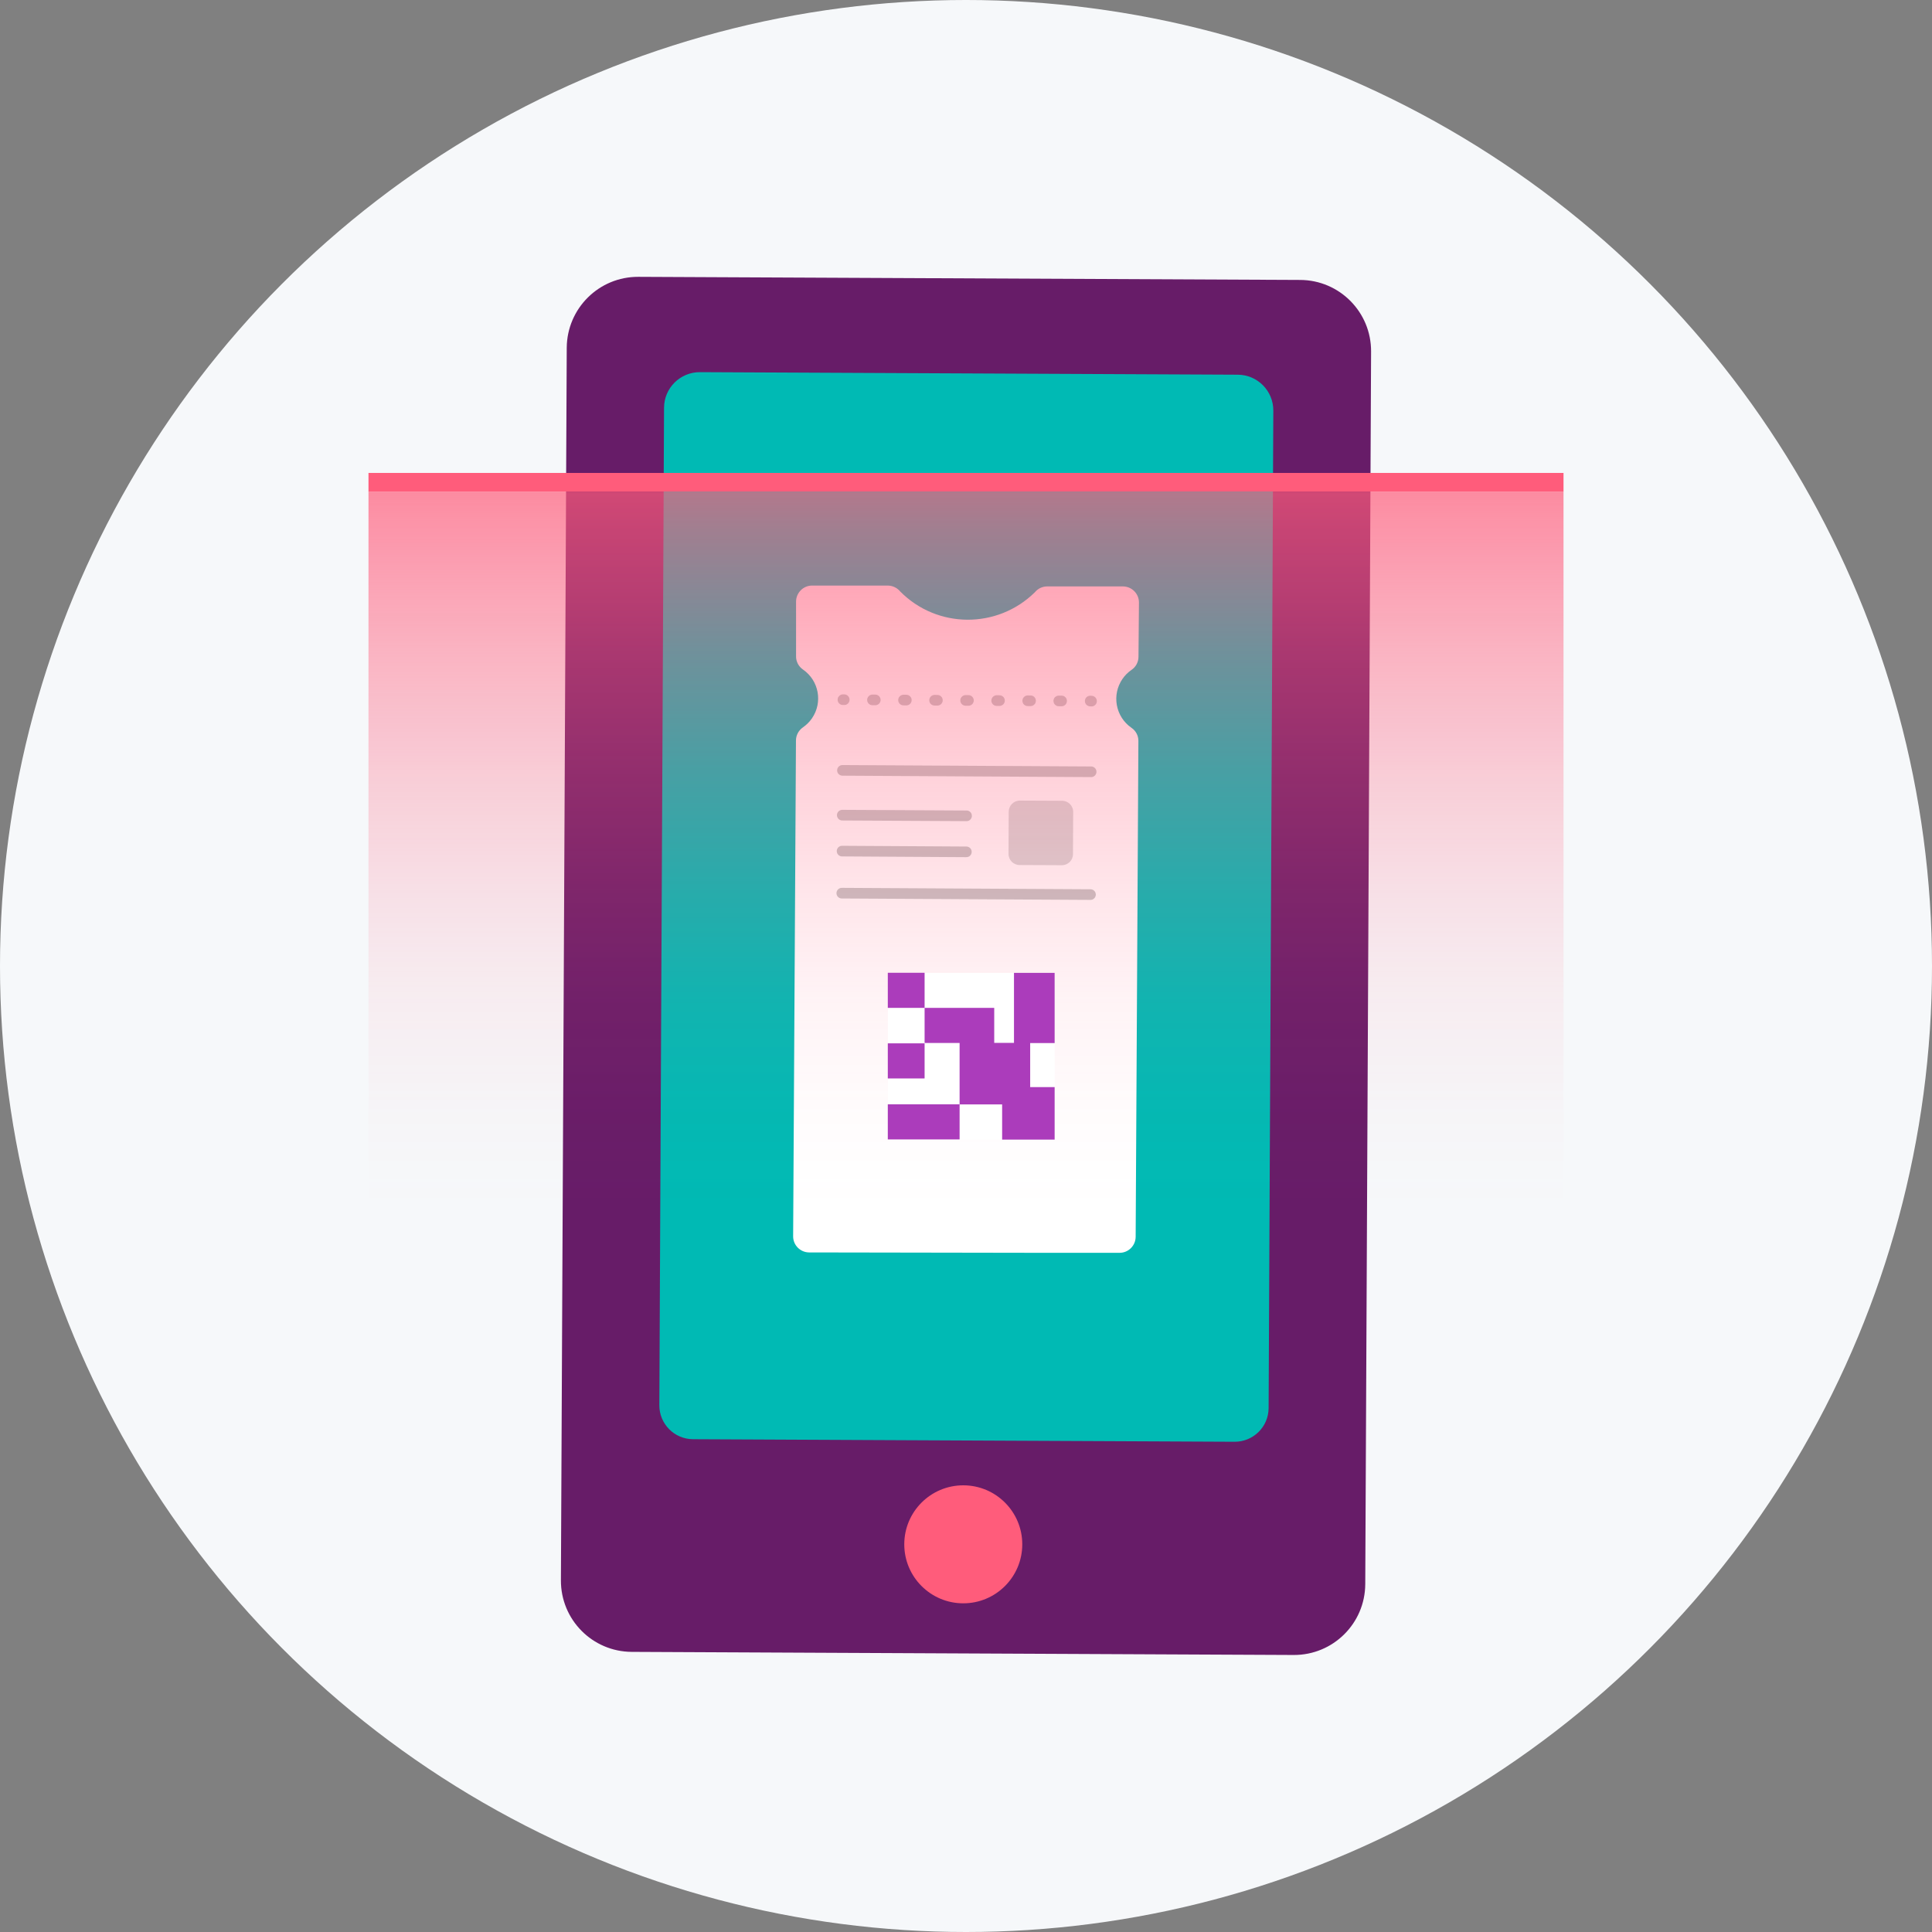 <?xml version="1.0" encoding="utf-8"?>
<!-- Generator: Adobe Illustrator 23.0.6, SVG Export Plug-In . SVG Version: 6.00 Build 0)  -->
<svg version="1.1" id="Layer_1" xmlns="http://www.w3.org/2000/svg" xmlns:xlink="http://www.w3.org/1999/xlink" x="0px" y="0px"
	 viewBox="0 0 205.32 205.32"  xml:space="preserve" style="enable-background:new 0 0 205.32 205.32;" >
<rect x="0" y="0" width="205.32" height="205.32" fill="#808080" stroke="none"/>
<circle class="st0" cx="102.66" cy="102.66" r="102.66" style="fill:#f6f8fa;" />
<path class="st1" d="M67.84,29.42l70.34,0.33c4.18,0.02,7.55,3.42,7.53,7.61l-0.62,130.99c-0.02,4.18-3.42,7.55-7.61,7.53
	l-70.34-0.33c-4.18-0.02-7.55-3.42-7.53-7.61l0.62-130.99C60.26,32.77,63.66,29.4,67.84,29.42z" style="fill:#671C68;" />
<path class="st2" d="M74.39,39.55l57.15,0.27c2.1,0.01,3.79,1.72,3.78,3.82v0l-0.5,106c-0.01,1.99-1.63,3.59-3.62,3.58h0
	l-57.55-0.27c-1.99-0.01-3.59-1.63-3.58-3.62l0,0l0.5-106C70.58,41.23,72.29,39.54,74.39,39.55C74.39,39.55,74.39,39.55,74.39,39.55
	z" style="fill:#00BAB4;" />
<circle class="st3" cx="102.37" cy="164.12" r="6.27" style="fill:#FF5C7B;" />
<path class="st4" d="M110.27,133.14h1.21h7.51c0.93,0,1.69-0.76,1.7-1.69l0.29-52.7c0.01-0.56-0.27-1.09-0.73-1.4
	c-1.7-1.17-2.13-3.5-0.96-5.2c0.26-0.38,0.58-0.7,0.96-0.96c0.46-0.31,0.74-0.83,0.74-1.39l0.05-5.78c0-0.93-0.76-1.69-1.69-1.7
	h-8.06c-0.51,0-0.99,0.23-1.31,0.62c-3.98,3.92-10.38,3.89-14.31-0.08c-0.32-0.39-0.8-0.62-1.31-0.63H86.3
	c-0.93,0-1.69,0.76-1.7,1.69v5.82c-0.01,0.56,0.27,1.09,0.73,1.41c1.7,1.17,2.13,3.49,0.96,5.19c-0.26,0.38-0.59,0.7-0.96,0.96
	c-0.46,0.32-0.74,0.84-0.74,1.4l-0.3,52.7c0,0.93,0.76,1.69,1.69,1.7L110.27,133.14z" style="fill:#FFFFFF;" />
<line class="st5" x1="89.53" y1="81.87" x2="115.96" y2="82.02" style="fill:none;stroke:#C5C5C5;stroke-width:1.13;stroke-linecap:round;stroke-miterlimit:10;" />
<line class="st5" x1="89.51" y1="86.63" x2="102.72" y2="86.7" style="fill:none;stroke:#C5C5C5;stroke-width:1.13;stroke-linecap:round;stroke-miterlimit:10;" />
<line class="st5" x1="89.49" y1="90.45" x2="102.7" y2="90.53" style="fill:none;stroke:#C5C5C5;stroke-width:1.13;stroke-linecap:round;stroke-miterlimit:10;" />
<line class="st5" x1="89.46" y1="94.92" x2="115.89" y2="95.07" style="fill:none;stroke:#C5C5C5;stroke-width:1.13;stroke-linecap:round;stroke-miterlimit:10;" />
<line class="st5" x1="89.58" y1="74.36" x2="89.72" y2="74.36" style="fill:none;stroke:#C5C5C5;stroke-width:1.13;stroke-linecap:round;stroke-miterlimit:10;" />
<line class="st6" x1="92.72" y1="74.38" x2="114.36" y2="74.5" style="fill:none;stroke:#C5C5C5;stroke-width:1.13;stroke-linecap:round;stroke-miterlimit:10;stroke-dasharray:0.3,3;" />
<line class="st5" x1="115.86" y1="74.5" x2="116" y2="74.51" style="fill:none;stroke:#C5C5C5;stroke-width:1.13;stroke-linecap:round;stroke-miterlimit:10;" />
<path class="st7" d="M108.4,85.08l4.47,0.02c0.66,0,1.19,0.54,1.18,1.2l-0.02,4.47c0,0.66-0.54,1.19-1.2,1.18l-4.47-0.02
	c-0.66,0-1.19-0.54-1.18-1.2l0.02-4.47C107.21,85.6,107.74,85.07,108.4,85.08z" style="fill:#D7D7D7;" />
<line class="st8" x1="166.16" y1="51.26" x2="39.16" y2="51.26" style="fill:none;stroke:#FF5C7B;stroke-width:2;stroke-miterlimit:10;" />
<linearGradient id="SVGID_1_" gradientUnits="userSpaceOnUse" x1="102.66" y1="55.78" x2="102.66" y2="155.78" gradientTransform="matrix(1 0 0 -1 0 208.04)">
	<stop  offset="0.24" style="stop-color:#FF5C7B;stop-opacity:0;" />
	<stop  offset="0.34" style="stop-color:#FF5C7B;stop-opacity:0.02;" />
	<stop  offset="0.46" style="stop-color:#FF5C7B;stop-opacity:0.07;" />
	<stop  offset="0.58" style="stop-color:#FF5C7B;stop-opacity:0.16;" />
	<stop  offset="0.7" style="stop-color:#FF5C7B;stop-opacity:0.28;" />
	<stop  offset="0.83" style="stop-color:#FF5C7B;stop-opacity:0.44;" />
	<stop  offset="0.96" style="stop-color:#FF5C7B;stop-opacity:0.63;" />
	<stop  offset="1" style="stop-color:#FF5C7B;stop-opacity:0.7;" />
</linearGradient>
<rect x="39.16" y="52.26" class="st9" width="127" height="100" style="fill:url(#SVGID_1_);" />
<rect x="94.36" y="103.39" class="st4" width="17.72" height="17.72" style="fill:#FFFFFF;" />
<rect x="94.35" y="103.38" class="st10" width="3.91" height="3.73" style="fill:#AB3CBB;" />
<rect x="94.35" y="110.88" class="st10" width="3.91" height="3.73" style="fill:#AB3CBB;" />
<rect x="94.35" y="117.36" class="st10" width="7.63" height="3.73" style="fill:#AB3CBB;" />
<polygon class="st10" points="112.08,110.85 112.08,103.39 107.76,103.39 107.76,110.83 105.66,110.83 105.66,107.11 98.26,107.11 
	98.26,110.84 101.98,110.84 101.98,117.37 106.5,117.37 106.5,121.11 112.08,121.11 112.08,115.53 109.48,115.53 109.48,110.85 " style="fill:#AB3CBB;" />
</svg>
